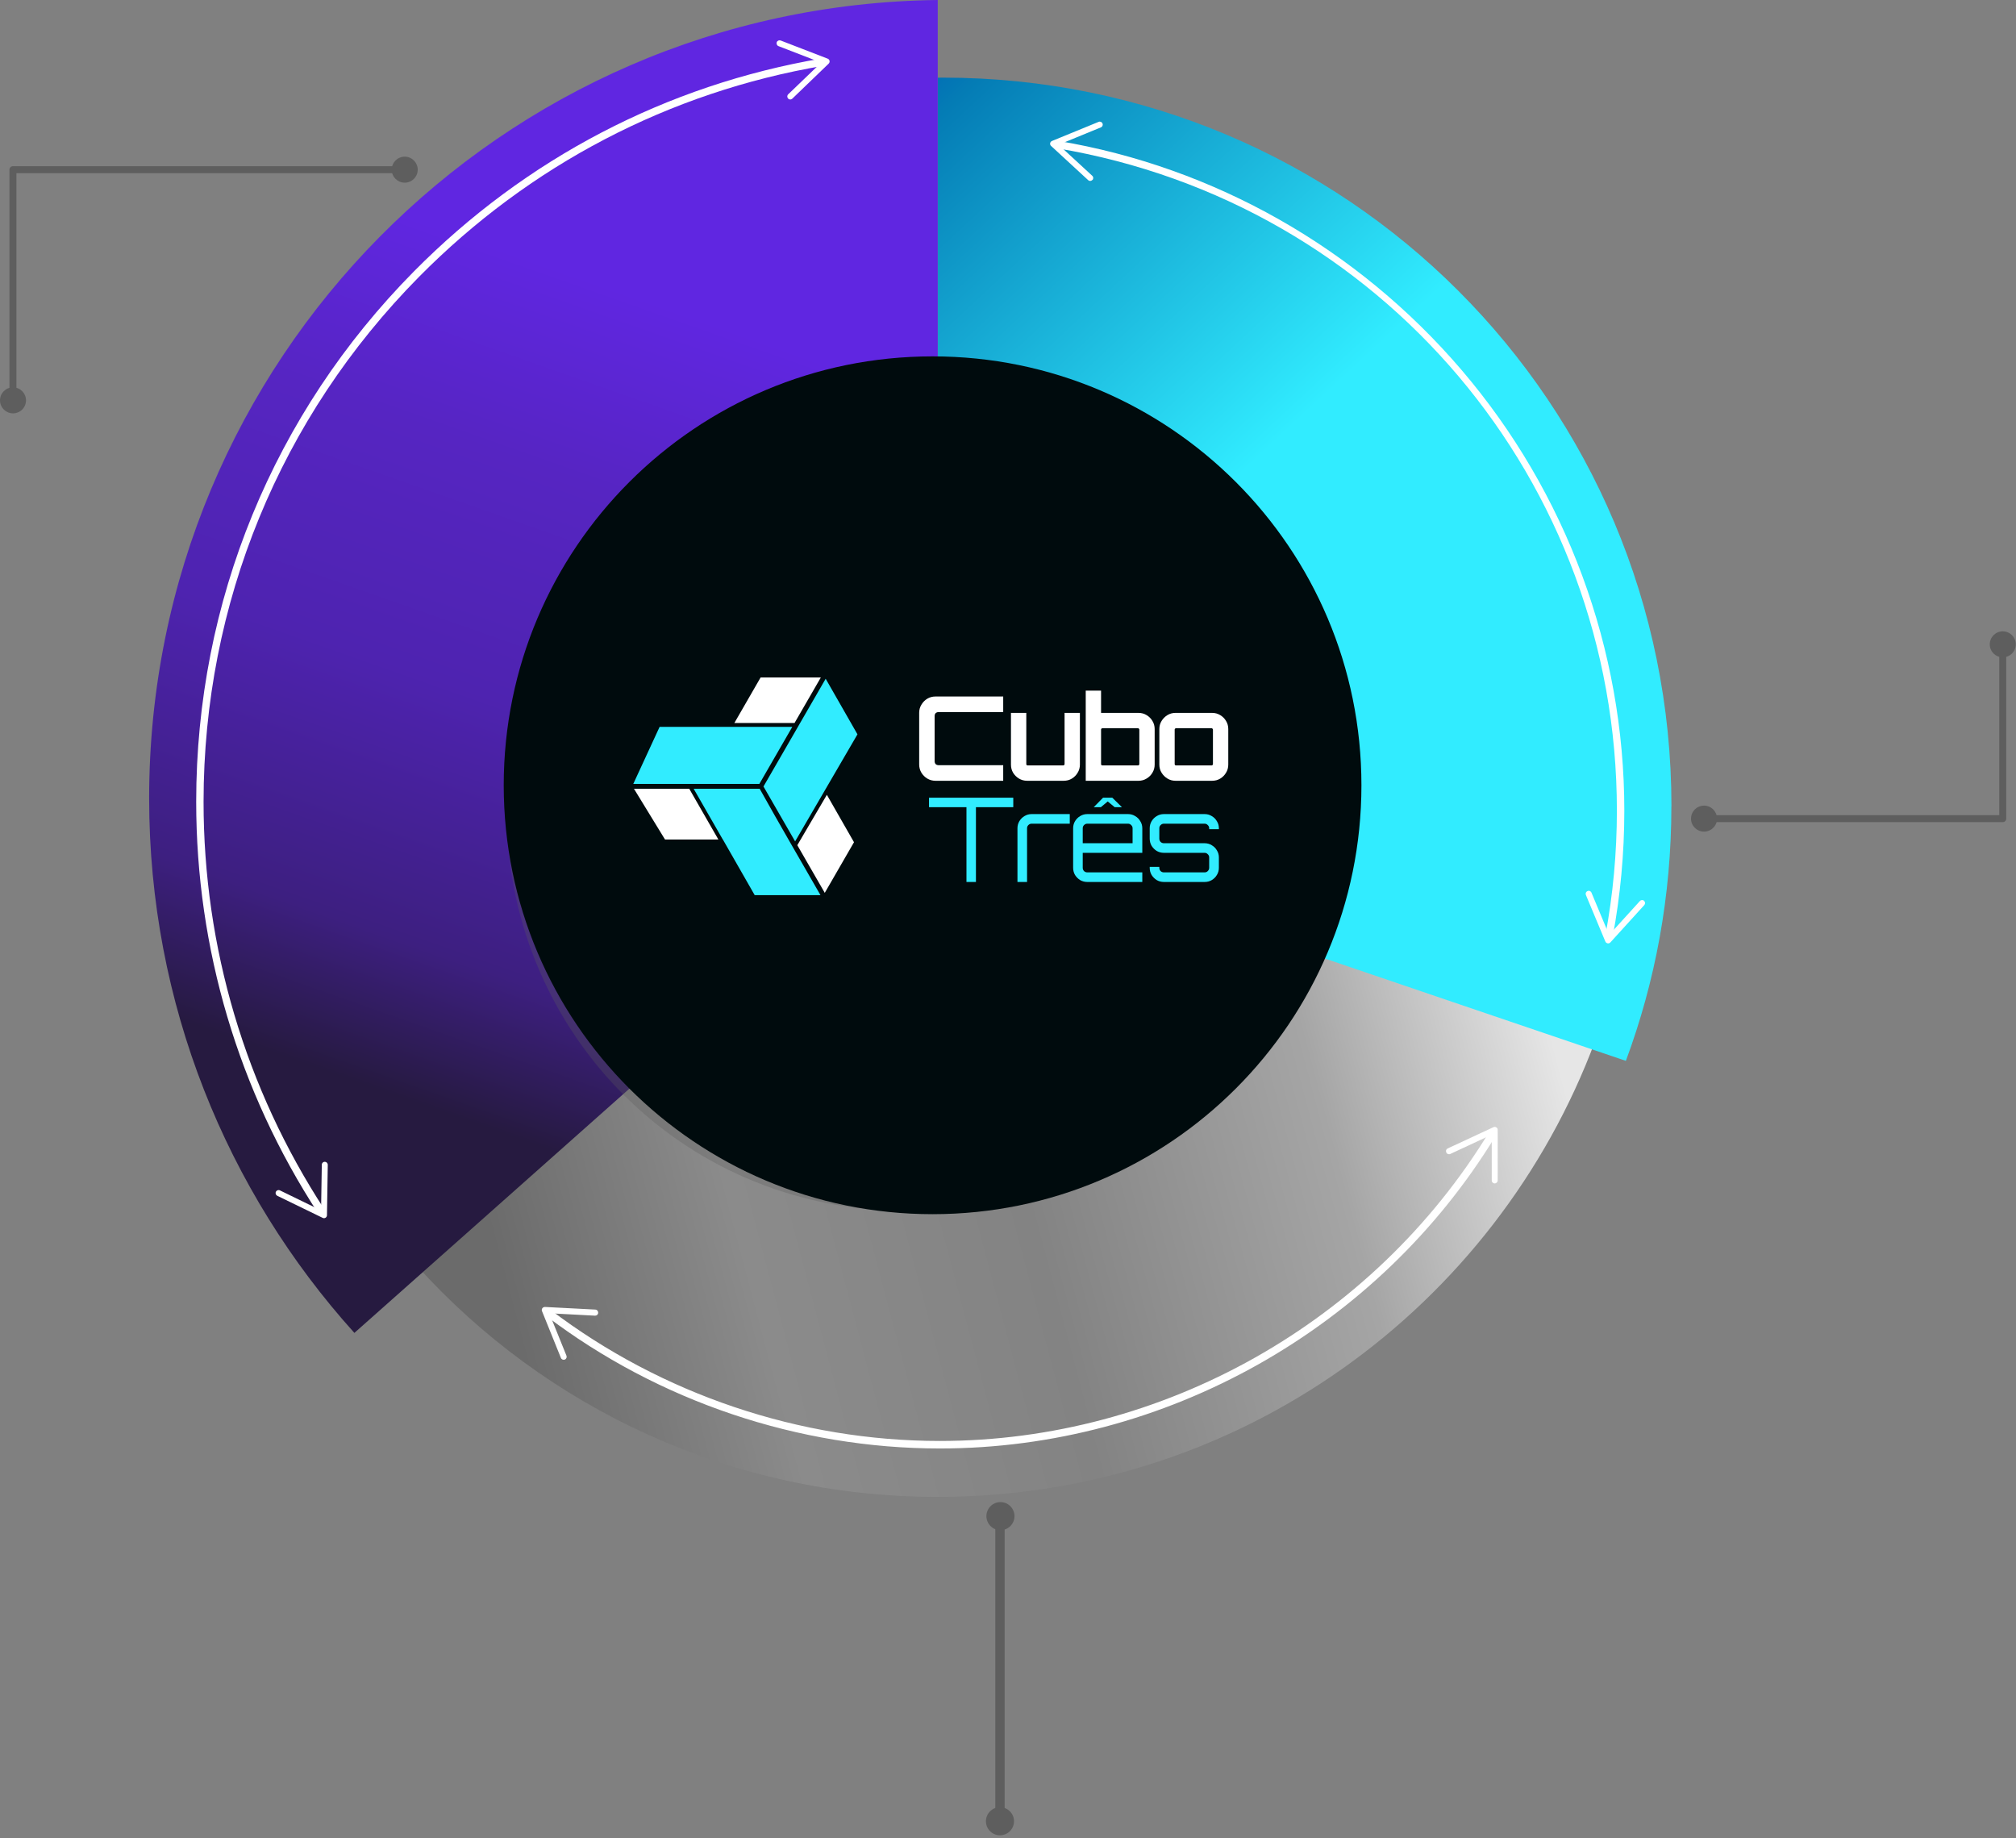 <svg xmlns="http://www.w3.org/2000/svg" width="646" height="589" viewBox="0 0 646 589" fill="none"><rect x="0" y="0" width="646" height="589" fill="#808080" stroke="none"/><path d="M133.683 405.646L175.695 368.338L259.827 293.592L297.05 260.536L351.219 278.943L404.636 297.093L457.968 315.221L511.214 333.327C479.404 418.834 397.162 479.597 300.465 479.597C234.246 479.597 174.793 451.095 133.683 405.667V405.646Z" fill="url(#paint0_linear_430_4232)"></path><path d="M300.486 0V260.987L298.531 262.727L266.636 291.079L190.064 359.123L151.832 393.081L113.557 427.06C72.683 381.719 47.79 321.686 47.79 255.768C47.811 115.405 160.553 1.675 300.486 0Z" fill="url(#paint1_linear_430_4232)"></path><path d="M535.571 258.345C535.571 287.062 530.416 314.512 520.987 339.9L465.679 321.106L410.286 302.269L354.828 283.411L298.575 264.316V262.727L300.53 260.987V24.894C301.067 24.872 301.604 24.872 302.119 24.872C431.292 24.872 535.592 129.173 535.592 258.345H535.571Z" fill="url(#paint2_linear_430_4232)"></path><path d="M301.152 464.09C255.854 464.09 211.006 448.969 174.901 421.541C174.364 421.132 174.278 420.381 174.665 419.865C175.073 419.35 175.824 419.242 176.34 419.629C212.037 446.756 256.348 461.684 301.131 461.684C372.547 461.684 440.033 423.71 477.256 362.582C477.6 362.023 478.33 361.83 478.91 362.174C479.468 362.517 479.662 363.247 479.318 363.827C441.666 425.664 373.385 464.09 301.152 464.09Z" fill="white"></path><path d="M463.445 369.261C463.66 369.734 464.24 369.949 464.712 369.734L478.007 363.548V378.196C477.986 378.733 478.416 379.163 478.952 379.163C479.489 379.163 479.919 378.733 479.919 378.196V362.023C479.941 361.701 479.769 361.4 479.489 361.207C479.21 361.035 478.867 361.014 478.566 361.142L463.917 367.951C463.746 368.037 463.617 368.144 463.509 368.295C463.338 368.553 463.295 368.896 463.445 369.218V369.261Z" fill="white"></path><path d="M191.675 420.638C191.654 421.175 191.203 421.562 190.666 421.54L176.017 420.767L181.516 434.363C181.709 434.857 181.473 435.415 180.979 435.609C180.485 435.802 179.927 435.566 179.733 435.072L173.676 420.08C173.547 419.779 173.59 419.435 173.784 419.156C173.977 418.898 174.278 418.748 174.621 418.748L190.752 419.586C190.945 419.586 191.117 419.65 191.267 419.758C191.525 419.951 191.675 420.252 191.675 420.595V420.638Z" fill="white"></path><path d="M103.054 389.43C102.668 389.43 102.281 389.236 102.045 388.893C76.421 349.608 62.868 303.945 62.868 256.885C62.868 192.793 87.654 132.438 132.652 86.946C168.414 50.797 213.605 27.214 263.35 18.73C264.015 18.622 264.617 19.052 264.724 19.718C264.832 20.362 264.402 20.985 263.736 21.092C214.486 29.49 169.724 52.859 134.327 88.643C89.78 133.683 65.23 193.437 65.23 256.906C65.23 303.515 78.633 348.706 104.021 387.604C104.386 388.163 104.236 388.893 103.677 389.258C103.484 389.387 103.248 389.451 103.033 389.451L103.054 389.43Z" fill="white"></path><path d="M104.086 372.225C103.549 372.225 103.119 372.633 103.119 373.17L102.883 387.819L89.695 381.397C89.222 381.16 88.642 381.354 88.406 381.848C88.17 382.32 88.385 382.9 88.857 383.137L103.398 390.203C103.699 390.353 104.043 390.332 104.322 390.16C104.601 389.988 104.773 389.687 104.773 389.365L105.031 373.213C105.031 373.02 104.988 372.848 104.88 372.698C104.708 372.419 104.429 372.247 104.086 372.247V372.225Z" fill="white"></path><path d="M252.545 31.574C252.18 31.187 252.18 30.586 252.567 30.221L263.134 20.061L249.453 14.777C248.959 14.584 248.722 14.026 248.894 13.532C249.087 13.038 249.646 12.801 250.14 12.973L265.218 18.794C265.519 18.901 265.755 19.181 265.819 19.503C265.884 19.825 265.776 20.147 265.54 20.383L253.899 31.595C253.77 31.724 253.598 31.81 253.426 31.853C253.125 31.917 252.782 31.831 252.545 31.574Z" fill="white"></path><path d="M515.595 301.174C515.595 301.174 515.445 301.174 515.38 301.174C514.736 301.045 514.306 300.422 514.414 299.778C516.862 286.697 518.108 273.209 518.108 259.72C518.108 154.174 442.61 64.909 338.611 47.489C337.966 47.382 337.515 46.759 337.623 46.115C337.73 45.47 338.332 45.019 338.997 45.127C389.129 53.525 435.05 79.6 468.32 118.519C501.956 157.868 520.492 208.021 520.492 259.741C520.492 273.38 519.225 286.998 516.755 300.229C516.647 300.809 516.153 301.217 515.573 301.217L515.595 301.174Z" fill="white"></path><path d="M350.059 57.67C350.424 57.284 350.403 56.682 349.995 56.317L339.212 46.373L352.765 40.809C353.259 40.616 353.496 40.058 353.281 39.564C353.088 39.07 352.508 38.834 352.035 39.048L337.086 45.17C336.785 45.299 336.57 45.556 336.506 45.879C336.442 46.201 336.549 46.523 336.807 46.759L348.684 57.713C348.813 57.842 348.985 57.928 349.157 57.95C349.458 58.014 349.801 57.907 350.038 57.649L350.059 57.67Z" fill="white"></path><path d="M508.722 285.495C509.216 285.28 509.775 285.516 509.968 286.01L515.617 299.542L525.476 288.695C525.841 288.308 526.442 288.265 526.829 288.63C527.215 288.996 527.237 289.597 526.893 289.984L516.025 301.947C515.81 302.184 515.467 302.312 515.144 302.248C514.822 302.184 514.543 301.969 514.414 301.668L508.185 286.762C508.121 286.59 508.099 286.397 508.121 286.225C508.185 285.903 508.379 285.645 508.701 285.495H508.722Z" fill="white"></path><g style="mix-blend-mode:multiply" opacity="0.3"><path d="M413.478 289.925C429.615 221.555 387.272 153.049 318.901 136.912C250.531 120.775 182.025 163.118 165.888 231.489C149.751 299.859 192.094 368.365 260.465 384.502C328.835 400.639 397.342 358.296 413.478 289.925Z" fill="#595959"></path></g><path d="M298.832 389.022C374.727 389.022 436.253 327.496 436.253 251.601C436.253 175.706 374.727 114.181 298.832 114.181C222.937 114.181 161.412 175.706 161.412 251.601C161.412 327.496 222.937 389.022 298.832 389.022Z" fill="#000B0D"></path><path d="M230.198 268.985H213.098L203.142 252.716H220.857L230.198 268.985Z" fill="white"></path><path d="M262.912 286.804H241.833C238.956 281.794 234.154 273.38 231.637 268.985H231.613L222.272 252.716H243.431C249.456 263.527 256.688 275.985 262.912 286.804Z" fill="#31ECFF"></path><path d="M253.883 232.883C250.287 239.116 246.676 245.373 243.327 251.166H202.927C203.262 250.447 209.271 237.398 211.365 232.883H253.883Z" fill="#31ECFF"></path><path d="M263.025 217.062C260.34 221.704 257.479 226.659 254.594 231.653H235.313C237.431 227.977 243.583 217.325 243.727 217.062H263.025Z" fill="white"></path><path d="M273.651 269.848L264.286 286.069C261.921 281.954 258.741 276.44 255.489 270.799L264.958 254.658L273.651 269.848Z" fill="white"></path><path d="M274.763 235.28C273.612 237.278 259.053 262.305 254.786 269.584C251.078 263.152 247.339 256.671 244.646 251.989C250.048 242.616 258.933 227.266 264.575 217.469C265.494 219.075 272.214 230.846 274.763 235.28Z" fill="#31ECFF"></path><path d="M299.752 250.159C298.802 250.159 297.927 249.921 297.127 249.446C296.352 248.971 295.727 248.346 295.252 247.571C294.777 246.771 294.54 245.896 294.54 244.946V228.37C294.54 227.42 294.777 226.558 295.252 225.783C295.727 224.983 296.352 224.345 297.127 223.87C297.927 223.395 298.802 223.158 299.752 223.158H321.465V228.145H300.802C300.402 228.145 300.077 228.258 299.827 228.483C299.602 228.708 299.49 229.033 299.49 229.458V243.858C299.49 244.258 299.602 244.583 299.827 244.833C300.077 245.058 300.402 245.171 300.802 245.171H321.465V250.159H299.752Z" fill="white"></path><path d="M329.126 250.159C328.176 250.159 327.301 249.921 326.501 249.446C325.726 248.971 325.101 248.346 324.625 247.571C324.175 246.796 323.95 245.934 323.95 244.983V228.408H328.863V244.796C328.863 244.921 328.901 245.034 328.976 245.134C329.076 245.209 329.188 245.246 329.313 245.246H340.676C340.801 245.246 340.901 245.209 340.976 245.134C341.076 245.034 341.126 244.921 341.126 244.796V228.408H346.039V244.983C346.039 245.934 345.801 246.796 345.326 247.571C344.876 248.346 344.264 248.971 343.489 249.446C342.714 249.921 341.839 250.159 340.864 250.159H329.126Z" fill="white"></path><path d="M347.908 250.159V221.283H352.821V228.408H364.821C365.771 228.408 366.634 228.645 367.409 229.12C368.209 229.595 368.834 230.221 369.284 230.996C369.759 231.771 369.996 232.633 369.996 233.583V244.983C369.996 245.934 369.759 246.796 369.284 247.571C368.834 248.346 368.209 248.971 367.409 249.446C366.634 249.921 365.771 250.159 364.821 250.159H347.908ZM353.271 245.246H364.634C364.759 245.246 364.859 245.209 364.934 245.134C365.034 245.034 365.084 244.921 365.084 244.796V233.771C365.084 233.646 365.034 233.546 364.934 233.471C364.859 233.371 364.759 233.321 364.634 233.321H353.271C353.146 233.321 353.033 233.371 352.933 233.471C352.858 233.546 352.821 233.646 352.821 233.771V244.796C352.821 244.921 352.858 245.034 352.933 245.134C353.033 245.209 353.146 245.246 353.271 245.246Z" fill="white"></path><path d="M376.671 250.159C375.721 250.159 374.859 249.921 374.084 249.446C373.309 248.971 372.684 248.346 372.209 247.571C371.734 246.796 371.496 245.934 371.496 244.983V233.583C371.496 232.633 371.734 231.771 372.209 230.996C372.684 230.221 373.309 229.595 374.084 229.12C374.859 228.645 375.721 228.408 376.671 228.408H388.409C389.359 228.408 390.222 228.645 390.997 229.12C391.797 229.595 392.422 230.221 392.872 230.996C393.347 231.771 393.584 232.633 393.584 233.583V244.983C393.584 245.934 393.347 246.796 392.872 247.571C392.422 248.346 391.809 248.971 391.034 249.446C390.259 249.921 389.384 250.159 388.409 250.159H376.671ZM376.859 245.246H388.222C388.347 245.246 388.447 245.209 388.522 245.134C388.622 245.034 388.672 244.921 388.672 244.796V233.771C388.672 233.646 388.622 233.546 388.522 233.471C388.447 233.371 388.347 233.321 388.222 233.321H376.859C376.734 233.321 376.621 233.371 376.521 233.471C376.446 233.546 376.409 233.646 376.409 233.771V244.796C376.409 244.921 376.446 245.034 376.521 245.134C376.621 245.209 376.734 245.246 376.859 245.246Z" fill="white"></path><path d="M309.689 282.583V258.62H297.689V255.582H324.69V258.62H312.727V282.583H309.689Z" fill="#31ECFF"></path><path d="M326.032 282.583V265.37C326.032 264.545 326.232 263.795 326.632 263.12C327.057 262.42 327.607 261.87 328.282 261.47C328.982 261.045 329.744 260.832 330.57 260.832H342.795V263.907H330.57C330.169 263.907 329.819 264.057 329.519 264.357C329.244 264.632 329.107 264.97 329.107 265.37V282.583H326.032Z" fill="#31ECFF"></path><path d="M348.41 282.583C347.585 282.583 346.822 282.383 346.122 281.983C345.447 281.558 344.897 281.008 344.472 280.333C344.072 279.633 343.872 278.87 343.872 278.045V265.37C343.872 264.545 344.072 263.795 344.472 263.12C344.897 262.42 345.447 261.87 346.122 261.47C346.822 261.045 347.585 260.832 348.41 260.832H361.46C362.31 260.832 363.073 261.045 363.748 261.47C364.448 261.87 364.998 262.42 365.398 263.12C365.823 263.795 366.035 264.545 366.035 265.37V273.245H346.947V278.045C346.947 278.445 347.084 278.795 347.36 279.095C347.66 279.37 348.01 279.508 348.41 279.508H366.035V282.583H348.41ZM346.947 270.17H362.923V265.37C362.923 264.97 362.772 264.632 362.472 264.357C362.197 264.057 361.86 263.907 361.46 263.907H348.41C348.01 263.907 347.66 264.057 347.36 264.357C347.084 264.632 346.947 264.97 346.947 265.37V270.17ZM350.472 258.62L353.458 255.582H356.42L359.51 258.62H357.185L354.958 256.782L352.76 258.62H350.472Z" fill="#31ECFF"></path><path d="M372.95 282.583C372.125 282.583 371.362 282.383 370.662 281.983C369.987 281.558 369.437 281.008 369.012 280.333C368.612 279.633 368.412 278.87 368.412 278.045V277.745H371.487V278.045C371.487 278.445 371.625 278.795 371.9 279.095C372.2 279.37 372.55 279.508 372.95 279.508H386C386.4 279.508 386.738 279.37 387.013 279.095C387.313 278.795 387.463 278.445 387.463 278.045V274.708C387.463 274.308 387.313 273.97 387.013 273.695C386.738 273.395 386.4 273.245 386 273.245H372.95C372.125 273.245 371.362 273.045 370.662 272.645C369.987 272.22 369.437 271.67 369.012 270.995C368.612 270.295 368.412 269.532 368.412 268.707V265.37C368.412 264.545 368.612 263.795 369.012 263.12C369.437 262.42 369.987 261.87 370.662 261.47C371.362 261.045 372.125 260.832 372.95 260.832H386C386.85 260.832 387.613 261.045 388.288 261.47C388.988 261.87 389.538 262.42 389.938 263.12C390.363 263.795 390.575 264.545 390.575 265.37V265.67H387.463V265.37C387.463 264.97 387.313 264.632 387.013 264.357C386.738 264.057 386.4 263.907 386 263.907H372.95C372.55 263.907 372.2 264.057 371.9 264.357C371.625 264.632 371.487 264.97 371.487 265.37V268.707C371.487 269.107 371.625 269.457 371.9 269.758C372.2 270.033 372.55 270.17 372.95 270.17H386C386.85 270.17 387.613 270.383 388.288 270.808C388.988 271.208 389.538 271.758 389.938 272.458C390.363 273.133 390.575 273.883 390.575 274.708V278.045C390.575 278.87 390.363 279.633 389.938 280.333C389.538 281.008 388.988 281.558 388.288 281.983C387.613 282.383 386.85 282.583 386 282.583H372.95Z" fill="#31ECFF"></path><path d="M641.761 263.405H545.816C545.193 263.405 544.699 262.911 544.699 262.288C544.699 261.665 545.193 261.171 545.816 261.171H640.644V206.229C640.644 205.606 641.138 205.112 641.761 205.112C642.384 205.112 642.878 205.606 642.878 206.229V262.288C642.878 262.911 642.384 263.405 641.761 263.405Z" fill="#5E5E5E"></path><path d="M637.594 206.443C637.594 204.145 639.463 202.277 641.761 202.277C644.059 202.277 645.928 204.145 645.928 206.443C645.928 208.742 644.059 210.61 641.761 210.61C639.463 210.61 637.594 208.742 637.594 206.443Z" fill="#5E5E5E"></path><path d="M546.031 258.121C543.733 258.121 541.864 259.99 541.864 262.288C541.864 264.586 543.733 266.455 546.031 266.455C548.329 266.455 550.198 264.586 550.198 262.288C550.198 259.99 548.329 258.121 546.031 258.121Z" fill="#5E5E5E"></path><path d="M4.146 129.581C3.523 129.581 3.029 129.087 3.029 128.464V54.363C3.029 53.74 3.523 53.246 4.146 53.246H129.882C130.505 53.246 130.999 53.74 130.999 54.363C130.999 54.986 130.505 55.48 129.882 55.48H5.263V128.486C5.263 129.108 4.769 129.602 4.146 129.602V129.581Z" fill="#5E5E5E"></path><path d="M8.334 128.271C8.334 130.569 6.465 132.438 4.167 132.438C1.869 132.438 0 130.569 0 128.271C0 125.973 1.869 124.104 4.167 124.104C6.465 124.104 8.334 125.973 8.334 128.271Z" fill="#5E5E5E"></path><path d="M129.688 58.529C131.987 58.529 133.855 56.661 133.855 54.363C133.855 52.064 131.987 50.196 129.688 50.196C127.39 50.196 125.521 52.064 125.521 54.363C125.521 56.661 127.39 58.529 129.688 58.529Z" fill="#5E5E5E"></path><path d="M315.928 583.528C315.928 581.046 317.946 579.028 320.428 579.028C322.91 579.028 324.928 581.046 324.928 583.528C324.928 586.01 322.91 588.028 320.428 588.028C317.946 588.028 315.928 586.01 315.928 583.528Z" fill="#5E5E5E"></path><path d="M325.08 485.772C325.08 483.29 323.062 481.272 320.58 481.272C318.098 481.272 316.08 483.29 316.08 485.772C316.08 488.254 318.098 490.272 320.58 490.272C323.062 490.272 325.08 488.254 325.08 485.772Z" fill="#5E5E5E"></path><rect x="318.928" y="486.028" width="3" height="95" fill="#5E5E5E"></rect><defs><linearGradient id="paint0_linear_430_4232" x1="488.495" y1="299.205" x2="133.961" y2="393.265" gradientUnits="userSpaceOnUse"><stop stop-color="#E6E6E6"></stop><stop offset="0.21" stop-color="#A5A5A5"></stop><stop offset="0.48" stop-color="#838383"></stop><stop offset="0.73" stop-color="#8B8B8B"></stop><stop offset="0.94" stop-color="#6B6B6B"></stop></linearGradient><linearGradient id="paint1_linear_430_4232" x1="163.328" y1="418.802" x2="300.801" y2="28.09" gradientUnits="userSpaceOnUse"><stop stop-color="#261A40"></stop><stop offset="0.125" stop-color="#261A40"></stop><stop offset="0.24" stop-color="#3D1F80"></stop><stop offset="0.44" stop-color="#4E23B0"></stop><stop offset="0.62" stop-color="#5625C2"></stop><stop offset="0.77" stop-color="#6026E1"></stop></linearGradient><linearGradient id="paint2_linear_430_4232" x1="535.739" y1="339.638" x2="262.922" y2="46.392" gradientUnits="userSpaceOnUse"><stop stop-color="#31ECFF"></stop><stop offset="0.255" stop-color="#31ECFF"></stop><stop offset="0.427" stop-color="#31ECFF"></stop><stop offset="0.578" stop-color="#31ECFF"></stop><stop offset="0.953" stop-color="#047CB5"></stop><stop offset="1" stop-color="#0067B4"></stop></linearGradient></defs></svg>